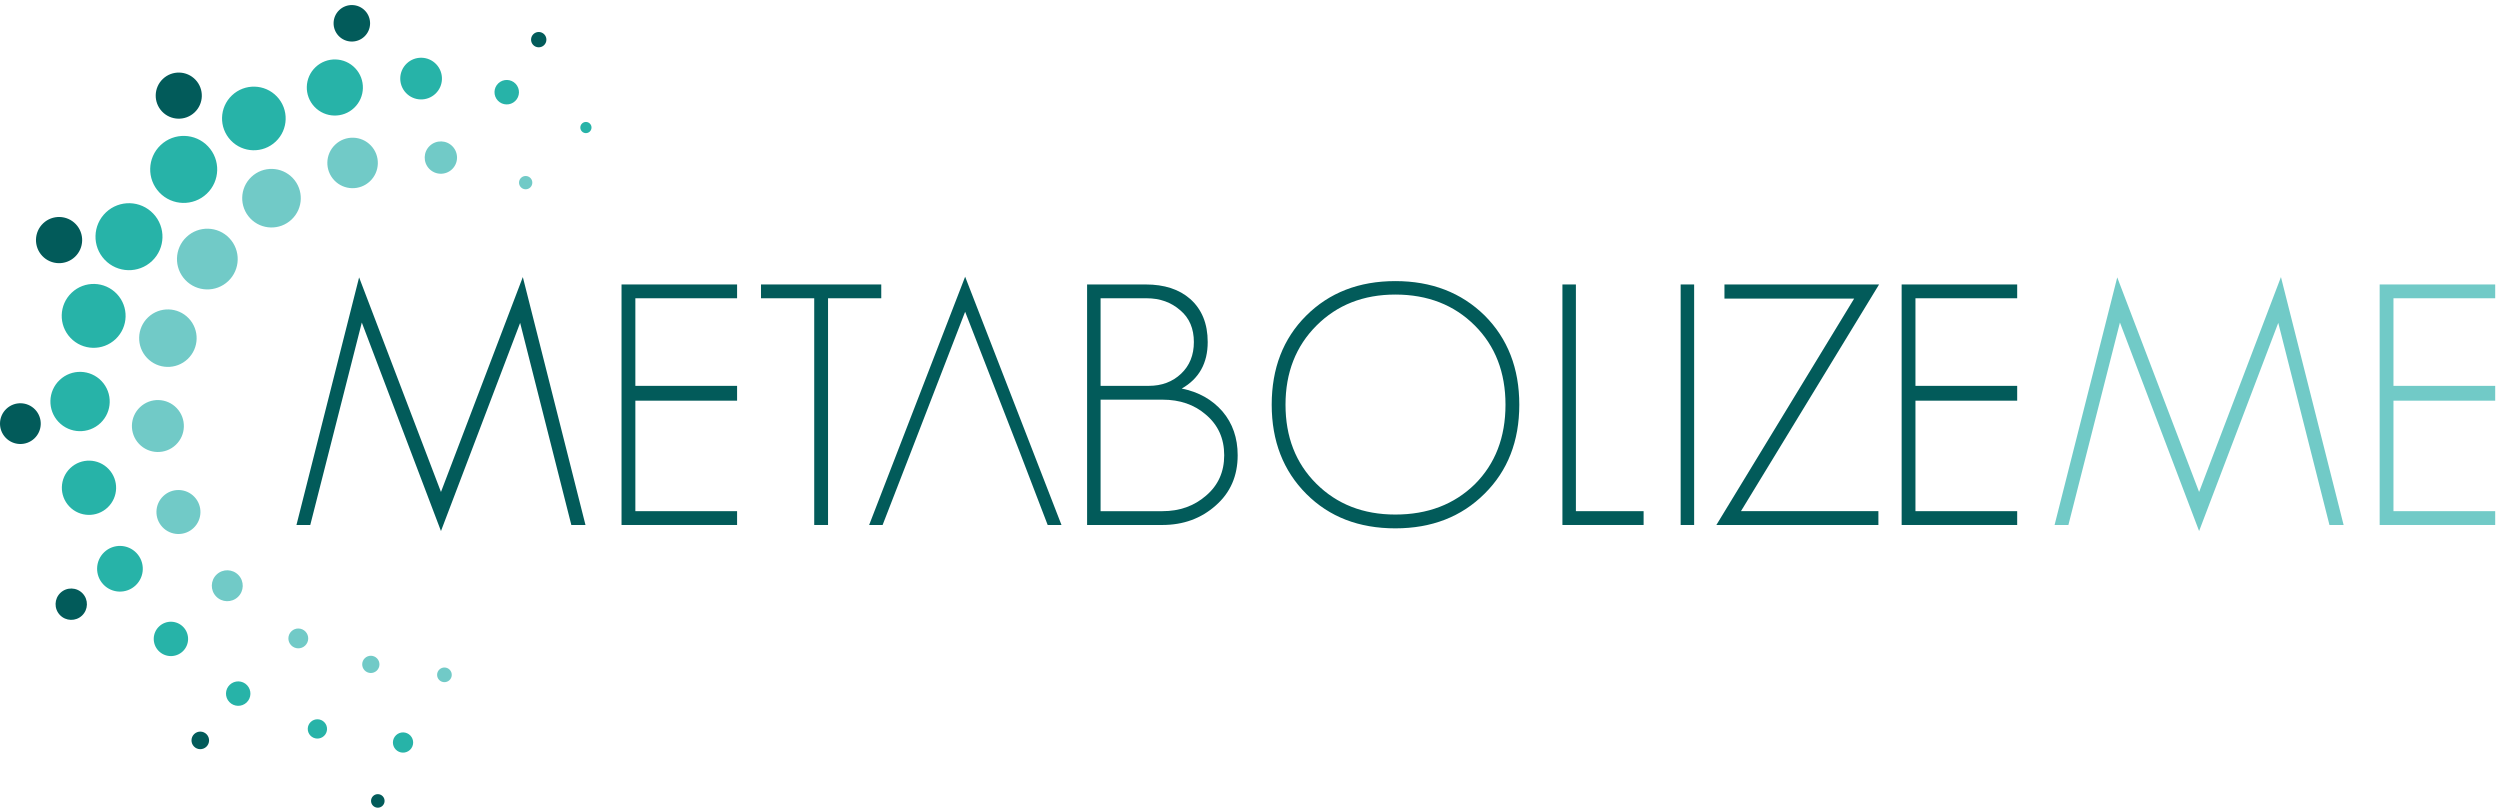 <?xml version="1.0" encoding="UTF-8" standalone="no"?><!DOCTYPE svg PUBLIC "-//W3C//DTD SVG 1.1//EN" "http://www.w3.org/Graphics/SVG/1.1/DTD/svg11.dtd"><svg width="100%" height="100%" viewBox="0 0 325 105" version="1.1" xmlns="http://www.w3.org/2000/svg" xmlns:xlink="http://www.w3.org/1999/xlink" xml:space="preserve" xmlns:serif="http://www.serif.com/" style="fill-rule:evenodd;clip-rule:evenodd;stroke-linejoin:round;stroke-miterlimit:2;"><g><path d="M57.326,63.957l-10.642,-27.898l-8.145,32.189l1.796,0l6.7,-26.32l10.291,27.108l10.292,-27.064l6.656,26.276l1.84,0l-8.146,-32.232l-10.642,27.941Z" style="fill:#025b5a;fill-rule:nonzero;"/><path d="M80.799,68.248l15.022,0l-0,-1.796l-13.225,-0l0,-14.364l13.225,0l-0,-1.926l-13.225,-0l0,-11.387l13.225,0l-0,-1.795l-15.022,0l0,31.268Z" style="fill:#025b5a;fill-rule:nonzero;"/><path d="M114.564,36.98l-15.635,0l0,1.795l6.92,0l-0,29.473l1.796,0l-0,-29.473l6.919,0l0,-1.795Z" style="fill:#025b5a;fill-rule:nonzero;"/><path d="M112.988,68.248l1.751,0l3.635,-9.372l7.094,-18.348l7.14,18.348l3.591,9.372l1.795,0l-12.526,-32.276l-12.48,32.276Z" style="fill:#025b5a;fill-rule:nonzero;"/><path d="M156.783,64.438c-1.55,1.343 -3.432,2.014 -5.65,2.014l-8.057,-0l0,-14.495l8.057,0c2.247,0 4.115,0.642 5.607,1.927c1.604,1.343 2.407,3.11 2.407,5.298c0,2.161 -0.788,3.914 -2.364,5.256Zm-13.707,-25.663l5.997,0c1.725,0 3.184,0.525 4.38,1.577c1.167,0.993 1.751,2.364 1.751,4.117c-0,1.694 -0.554,3.065 -1.663,4.116c-1.109,1.05 -2.51,1.577 -4.206,1.577l-6.259,-0l0,-11.387Zm10.552,11.737c2.247,-1.285 3.374,-3.299 3.374,-6.043c-0,-2.395 -0.762,-4.262 -2.28,-5.607c-1.429,-1.254 -3.355,-1.882 -5.781,-1.882l-7.619,0l0,31.268l9.768,0c2.743,0 5.062,-0.846 6.963,-2.54c1.896,-1.664 2.845,-3.839 2.845,-6.526c-0,-2.246 -0.657,-4.145 -1.97,-5.691c-1.342,-1.549 -3.111,-2.541 -5.3,-2.979Z" style="fill:#025b5a;fill-rule:nonzero;"/><path d="M191.729,62.948c-2.688,2.628 -6.131,3.943 -10.336,3.943c-4.175,-0 -7.605,-1.344 -10.292,-4.03c-2.657,-2.656 -3.985,-6.071 -3.985,-10.248c-0,-4.174 1.343,-7.605 4.029,-10.291c2.686,-2.684 6.102,-4.029 10.248,-4.029c4.205,-0 7.648,1.345 10.336,4.029c2.656,2.657 3.985,6.088 3.985,10.291c0,4.235 -1.329,7.68 -3.985,10.335Zm-10.336,-26.405c-4.729,-0 -8.597,1.502 -11.605,4.51c-2.978,2.978 -4.466,6.831 -4.466,11.56c0,4.731 1.503,8.599 4.51,11.606c2.978,2.979 6.832,4.467 11.561,4.467c4.73,0 8.598,-1.503 11.606,-4.51c3.007,-2.978 4.51,-6.832 4.51,-11.563c0,-4.729 -1.503,-8.597 -4.51,-11.604c-3.037,-2.978 -6.905,-4.466 -11.606,-4.466Z" style="fill:#025b5a;fill-rule:nonzero;"/><path d="M204.867,36.98l-1.752,0l0,31.268l10.554,0l0,-1.796l-8.802,-0l0,-29.472Z" style="fill:#025b5a;fill-rule:nonzero;"/><rect x="218.485" y="36.98" width="1.753" height="31.268" style="fill:#025b5a;fill-rule:nonzero;"/><path d="M224.179,36.98l0,1.839l16.86,0l-17.911,29.429l21.064,0l0,-1.796l-17.868,-0l17.956,-29.472l-20.101,0Z" style="fill:#025b5a;fill-rule:nonzero;"/><path d="M262.234,38.775l0,-1.795l-15.02,0l0,31.268l15.02,0l0,-1.796l-13.225,-0l0,-14.364l13.225,0l0,-1.926l-13.225,-0l0,-11.387l13.225,0Z" style="fill:#025b5a;fill-rule:nonzero;"/><path d="M285.883,63.957l-10.642,-27.898l-8.146,32.189l1.796,0l6.7,-26.32l10.292,27.108l10.291,-27.064l6.656,26.276l1.841,0l-8.147,-32.232l-10.641,27.941Z" style="fill:#71cac7;fill-rule:nonzero;"/><path d="M324.376,38.775l0,-1.795l-15.02,0l-0,31.268l15.02,0l0,-1.796l-13.226,-0l-0,-14.364l13.226,0l0,-1.926l-13.226,-0l-0,-11.387l13.226,0Z" style="fill:#71cac7;fill-rule:nonzero;"/><path d="M48.979,87.184c-0.45,0.426 -1.159,0.407 -1.585,-0.042c-0.426,-0.45 -0.407,-1.16 0.042,-1.586c0.45,-0.426 1.16,-0.407 1.586,0.043c0.426,0.449 0.407,1.159 -0.043,1.585Z" style="fill:#71cac7;fill-rule:nonzero;"/><path d="M58.432,88.421c-0.382,0.362 -0.986,0.346 -1.348,-0.036c-0.362,-0.382 -0.346,-0.986 0.036,-1.348c0.383,-0.362 0.986,-0.346 1.348,0.037c0.362,0.382 0.346,0.985 -0.036,1.347Z" style="fill:#71cac7;fill-rule:nonzero;"/><path d="M39.666,83.93c-0.517,0.49 -1.333,0.468 -1.822,-0.049c-0.49,-0.517 -0.468,-1.332 0.049,-1.822c0.516,-0.49 1.332,-0.468 1.822,0.049c0.49,0.517 0.468,1.333 -0.049,1.822Z" style="fill:#71cac7;fill-rule:nonzero;"/><path d="M30.929,77.605c-0.806,0.764 -2.078,0.729 -2.842,-0.076c-0.763,-0.806 -0.729,-2.078 0.077,-2.842c0.806,-0.763 2.078,-0.729 2.841,0.077c0.764,0.805 0.73,2.078 -0.076,2.841Z" style="fill:#71cac7;fill-rule:nonzero;"/><path d="M25.164,68.638c-1.146,1.086 -2.956,1.038 -4.042,-0.109c-1.087,-1.146 -1.038,-2.956 0.109,-4.042c1.146,-1.087 2.956,-1.038 4.042,0.109c1.087,1.146 1.038,2.956 -0.109,4.042Z" style="fill:#71cac7;fill-rule:nonzero;"/><path d="M22.849,57.835c-1.354,1.284 -3.492,1.226 -4.775,-0.128c-1.283,-1.354 -1.226,-3.492 0.128,-4.775c1.354,-1.284 3.492,-1.226 4.776,0.128c1.283,1.354 1.225,3.492 -0.129,4.775Z" style="fill:#71cac7;fill-rule:nonzero;"/><path d="M24.396,46.674c-1.498,1.42 -3.864,1.356 -5.283,-0.142c-1.42,-1.498 -1.357,-3.864 0.142,-5.284c1.498,-1.42 3.864,-1.356 5.284,0.142c1.419,1.498 1.356,3.864 -0.143,5.284Z" style="fill:#71cac7;fill-rule:nonzero;"/><path d="M29.67,36.544c-1.583,1.5 -4.081,1.433 -5.581,-0.15c-1.5,-1.583 -1.433,-4.081 0.15,-5.581c1.583,-1.5 4.081,-1.433 5.581,0.15c1.5,1.583 1.433,4.081 -0.15,5.581Z" style="fill:#71cac7;fill-rule:nonzero;"/><path d="M37.914,28.529c-1.526,1.447 -3.937,1.382 -5.383,-0.144c-1.447,-1.527 -1.382,-3.937 0.145,-5.384c1.526,-1.446 3.936,-1.382 5.383,0.145c1.447,1.527 1.382,3.937 -0.145,5.383Z" style="fill:#71cac7;fill-rule:nonzero;"/><path d="M48.095,23.565c-1.316,1.247 -3.393,1.191 -4.64,-0.125c-1.247,-1.316 -1.191,-3.394 0.125,-4.64c1.316,-1.247 3.393,-1.192 4.64,0.124c1.247,1.316 1.191,3.394 -0.125,4.641Z" style="fill:#71cac7;fill-rule:nonzero;"/><path d="M58.758,22.011c-0.842,0.798 -2.172,0.763 -2.971,-0.08c-0.798,-0.842 -0.762,-2.172 0.08,-2.97c0.843,-0.799 2.173,-0.763 2.971,0.079c0.798,0.843 0.763,2.173 -0.08,2.971Z" style="fill:#71cac7;fill-rule:nonzero;"/><path d="M68.932,24.371c-0.347,0.328 -0.894,0.314 -1.222,-0.033c-0.329,-0.346 -0.314,-0.893 0.033,-1.222c0.346,-0.328 0.893,-0.313 1.222,0.033c0.328,0.347 0.313,0.894 -0.033,1.222Z" style="fill:#71cac7;fill-rule:nonzero;"/><path d="M53.3,97.482c-0.528,0.5 -1.361,0.478 -1.86,-0.05c-0.5,-0.527 -0.478,-1.36 0.05,-1.86c0.527,-0.5 1.36,-0.477 1.86,0.05c0.5,0.528 0.477,1.361 -0.05,1.86Z" style="fill:#27b3a8;fill-rule:nonzero;"/><path d="M42.124,95.671c-0.503,0.477 -1.296,0.455 -1.773,-0.047c-0.476,-0.503 -0.455,-1.297 0.048,-1.774c0.503,-0.476 1.296,-0.455 1.773,0.048c0.476,0.503 0.455,1.297 -0.048,1.773Z" style="fill:#27b3a8;fill-rule:nonzero;"/><path d="M32.059,91.323c-0.636,0.603 -1.642,0.576 -2.245,-0.061c-0.604,-0.636 -0.576,-1.642 0.06,-2.245c0.637,-0.604 1.642,-0.577 2.246,0.06c0.603,0.637 0.576,1.642 -0.061,2.246Z" style="fill:#27b3a8;fill-rule:nonzero;"/><path d="M23.756,84.68c-0.896,0.848 -2.309,0.81 -3.158,-0.085c-0.848,-0.895 -0.81,-2.309 0.085,-3.157c0.895,-0.849 2.309,-0.811 3.157,0.085c0.849,0.895 0.811,2.309 -0.084,3.157Z" style="fill:#27b3a8;fill-rule:nonzero;"/><path d="M17.636,76.095c-1.19,1.128 -3.07,1.077 -4.198,-0.113c-1.128,-1.191 -1.078,-3.071 0.113,-4.199c1.191,-1.128 3.07,-1.077 4.198,0.113c1.129,1.191 1.078,3.07 -0.113,4.199Z" style="fill:#27b3a8;fill-rule:nonzero;"/><path d="M13.994,65.97c-1.414,1.34 -3.646,1.28 -4.986,-0.134c-1.34,-1.414 -1.28,-3.646 0.134,-4.986c1.414,-1.34 3.646,-1.28 4.986,0.134c1.34,1.414 1.28,3.647 -0.134,4.986Z" style="fill:#27b3a8;fill-rule:nonzero;"/><path d="M13.06,54.996c-1.546,1.465 -3.986,1.399 -5.451,-0.146c-1.465,-1.546 -1.399,-3.986 0.147,-5.451c1.545,-1.465 3.986,-1.399 5.451,0.146c1.464,1.546 1.399,3.987 -0.147,5.451Z" style="fill:#27b3a8;fill-rule:nonzero;"/><path d="M15.032,44.079c-1.664,1.578 -4.293,1.507 -5.871,-0.158c-1.577,-1.665 -1.507,-4.293 0.158,-5.871c1.665,-1.578 4.294,-1.507 5.871,0.158c1.578,1.665 1.507,4.293 -0.158,5.871Z" style="fill:#27b3a8;fill-rule:nonzero;"/><path d="M19.763,33.931c-1.745,1.654 -4.501,1.579 -6.155,-0.166c-1.654,-1.745 -1.58,-4.501 0.166,-6.155c1.745,-1.654 4.501,-1.58 6.154,0.166c1.654,1.745 1.58,4.501 -0.165,6.155Z" style="fill:#27b3a8;fill-rule:nonzero;"/><path d="M26.877,25.186c-1.746,1.655 -4.504,1.581 -6.159,-0.166c-1.655,-1.746 -1.581,-4.504 0.166,-6.159c1.746,-1.655 4.504,-1.58 6.159,0.166c1.655,1.747 1.581,4.504 -0.166,6.159Z" style="fill:#27b3a8;fill-rule:nonzero;"/><path d="M35.846,18.402c-1.658,1.571 -4.276,1.5 -5.847,-0.158c-1.571,-1.658 -1.501,-4.276 0.157,-5.847c1.658,-1.571 4.276,-1.501 5.848,0.157c1.571,1.658 1.5,4.276 -0.158,5.848Z" style="fill:#27b3a8;fill-rule:nonzero;"/><path d="M46.039,14.022c-1.462,1.386 -3.77,1.324 -5.156,-0.138c-1.386,-1.463 -1.323,-3.771 0.139,-5.157c1.462,-1.385 3.77,-1.323 5.156,0.139c1.385,1.462 1.323,3.771 -0.139,5.156Z" style="fill:#27b3a8;fill-rule:nonzero;"/><path d="M56.608,12.184c-1.087,1.03 -2.803,0.984 -3.832,-0.103c-1.03,-1.087 -0.984,-2.803 0.103,-3.832c1.086,-1.03 2.802,-0.984 3.832,0.103c1.03,1.087 0.984,2.802 -0.103,3.832Z" style="fill:#27b3a8;fill-rule:nonzero;"/><path d="M66.97,13.141c-0.637,0.604 -1.644,0.577 -2.249,-0.061c-0.604,-0.638 -0.577,-1.645 0.061,-2.249c0.638,-0.604 1.645,-0.577 2.249,0.06c0.604,0.638 0.577,1.645 -0.061,2.25Z" style="fill:#27b3a8;fill-rule:nonzero;"/><path d="M76.67,17.107c-0.292,0.276 -0.752,0.264 -1.028,-0.027c-0.276,-0.292 -0.264,-0.752 0.028,-1.028c0.291,-0.276 0.751,-0.264 1.027,0.028c0.276,0.291 0.264,0.751 -0.027,1.027Z" style="fill:#27b3a8;fill-rule:nonzero;"/><path d="M49.721,104.759c-0.353,0.334 -0.91,0.319 -1.245,-0.034c-0.334,-0.353 -0.319,-0.91 0.034,-1.245c0.353,-0.334 0.91,-0.319 1.245,0.034c0.334,0.353 0.319,0.91 -0.034,1.245Z" style="fill:#025b5a;fill-rule:nonzero;"/><path d="M26.823,97.08c-0.458,0.434 -1.181,0.415 -1.615,-0.043c-0.434,-0.458 -0.415,-1.181 0.043,-1.615c0.458,-0.434 1.181,-0.415 1.615,0.043c0.434,0.458 0.415,1.181 -0.043,1.615Z" style="fill:#025b5a;fill-rule:nonzero;"/><path d="M10.663,80.024c-0.817,0.774 -2.106,0.74 -2.88,-0.077c-0.774,-0.817 -0.74,-2.107 0.077,-2.881c0.817,-0.774 2.107,-0.739 2.881,0.078c0.774,0.817 0.739,2.106 -0.078,2.88Z" style="fill:#025b5a;fill-rule:nonzero;"/><path d="M4.471,56.996c-1.062,1.006 -2.739,0.961 -3.745,-0.101c-1.006,-1.062 -0.961,-2.739 0.101,-3.745c1.062,-1.006 2.738,-0.961 3.745,0.101c1.006,1.062 0.961,2.739 -0.101,3.745Z" style="fill:#025b5a;fill-rule:nonzero;"/><path d="M9.744,33.39c-1.203,1.14 -3.104,1.089 -4.245,-0.115c-1.141,-1.203 -1.089,-3.104 0.114,-4.245c1.204,-1.14 3.105,-1.089 4.246,0.114c1.14,1.204 1.089,3.105 -0.115,4.246Z" style="fill:#025b5a;fill-rule:nonzero;"/><path d="M25.301,14.607c-1.202,1.139 -3.099,1.088 -4.238,-0.114c-1.138,-1.201 -1.087,-3.098 0.114,-4.237c1.202,-1.139 3.099,-1.088 4.238,0.114c1.139,1.201 1.088,3.099 -0.114,4.237Z" style="fill:#025b5a;fill-rule:nonzero;"/><path d="M47.371,4.751c-0.951,0.902 -2.453,0.861 -3.354,-0.09c-0.902,-0.951 -0.861,-2.453 0.09,-3.354c0.951,-0.901 2.453,-0.861 3.354,0.09c0.902,0.951 0.861,2.453 -0.09,3.354Z" style="fill:#025b5a;fill-rule:nonzero;"/><path d="M70.721,5.879c-0.4,0.378 -1.031,0.361 -1.41,-0.038c-0.378,-0.4 -0.361,-1.031 0.038,-1.41c0.4,-0.378 1.031,-0.361 1.41,0.038c0.379,0.4 0.362,1.031 -0.038,1.41Z" style="fill:#025b5a;fill-rule:nonzero;"/></g></svg>